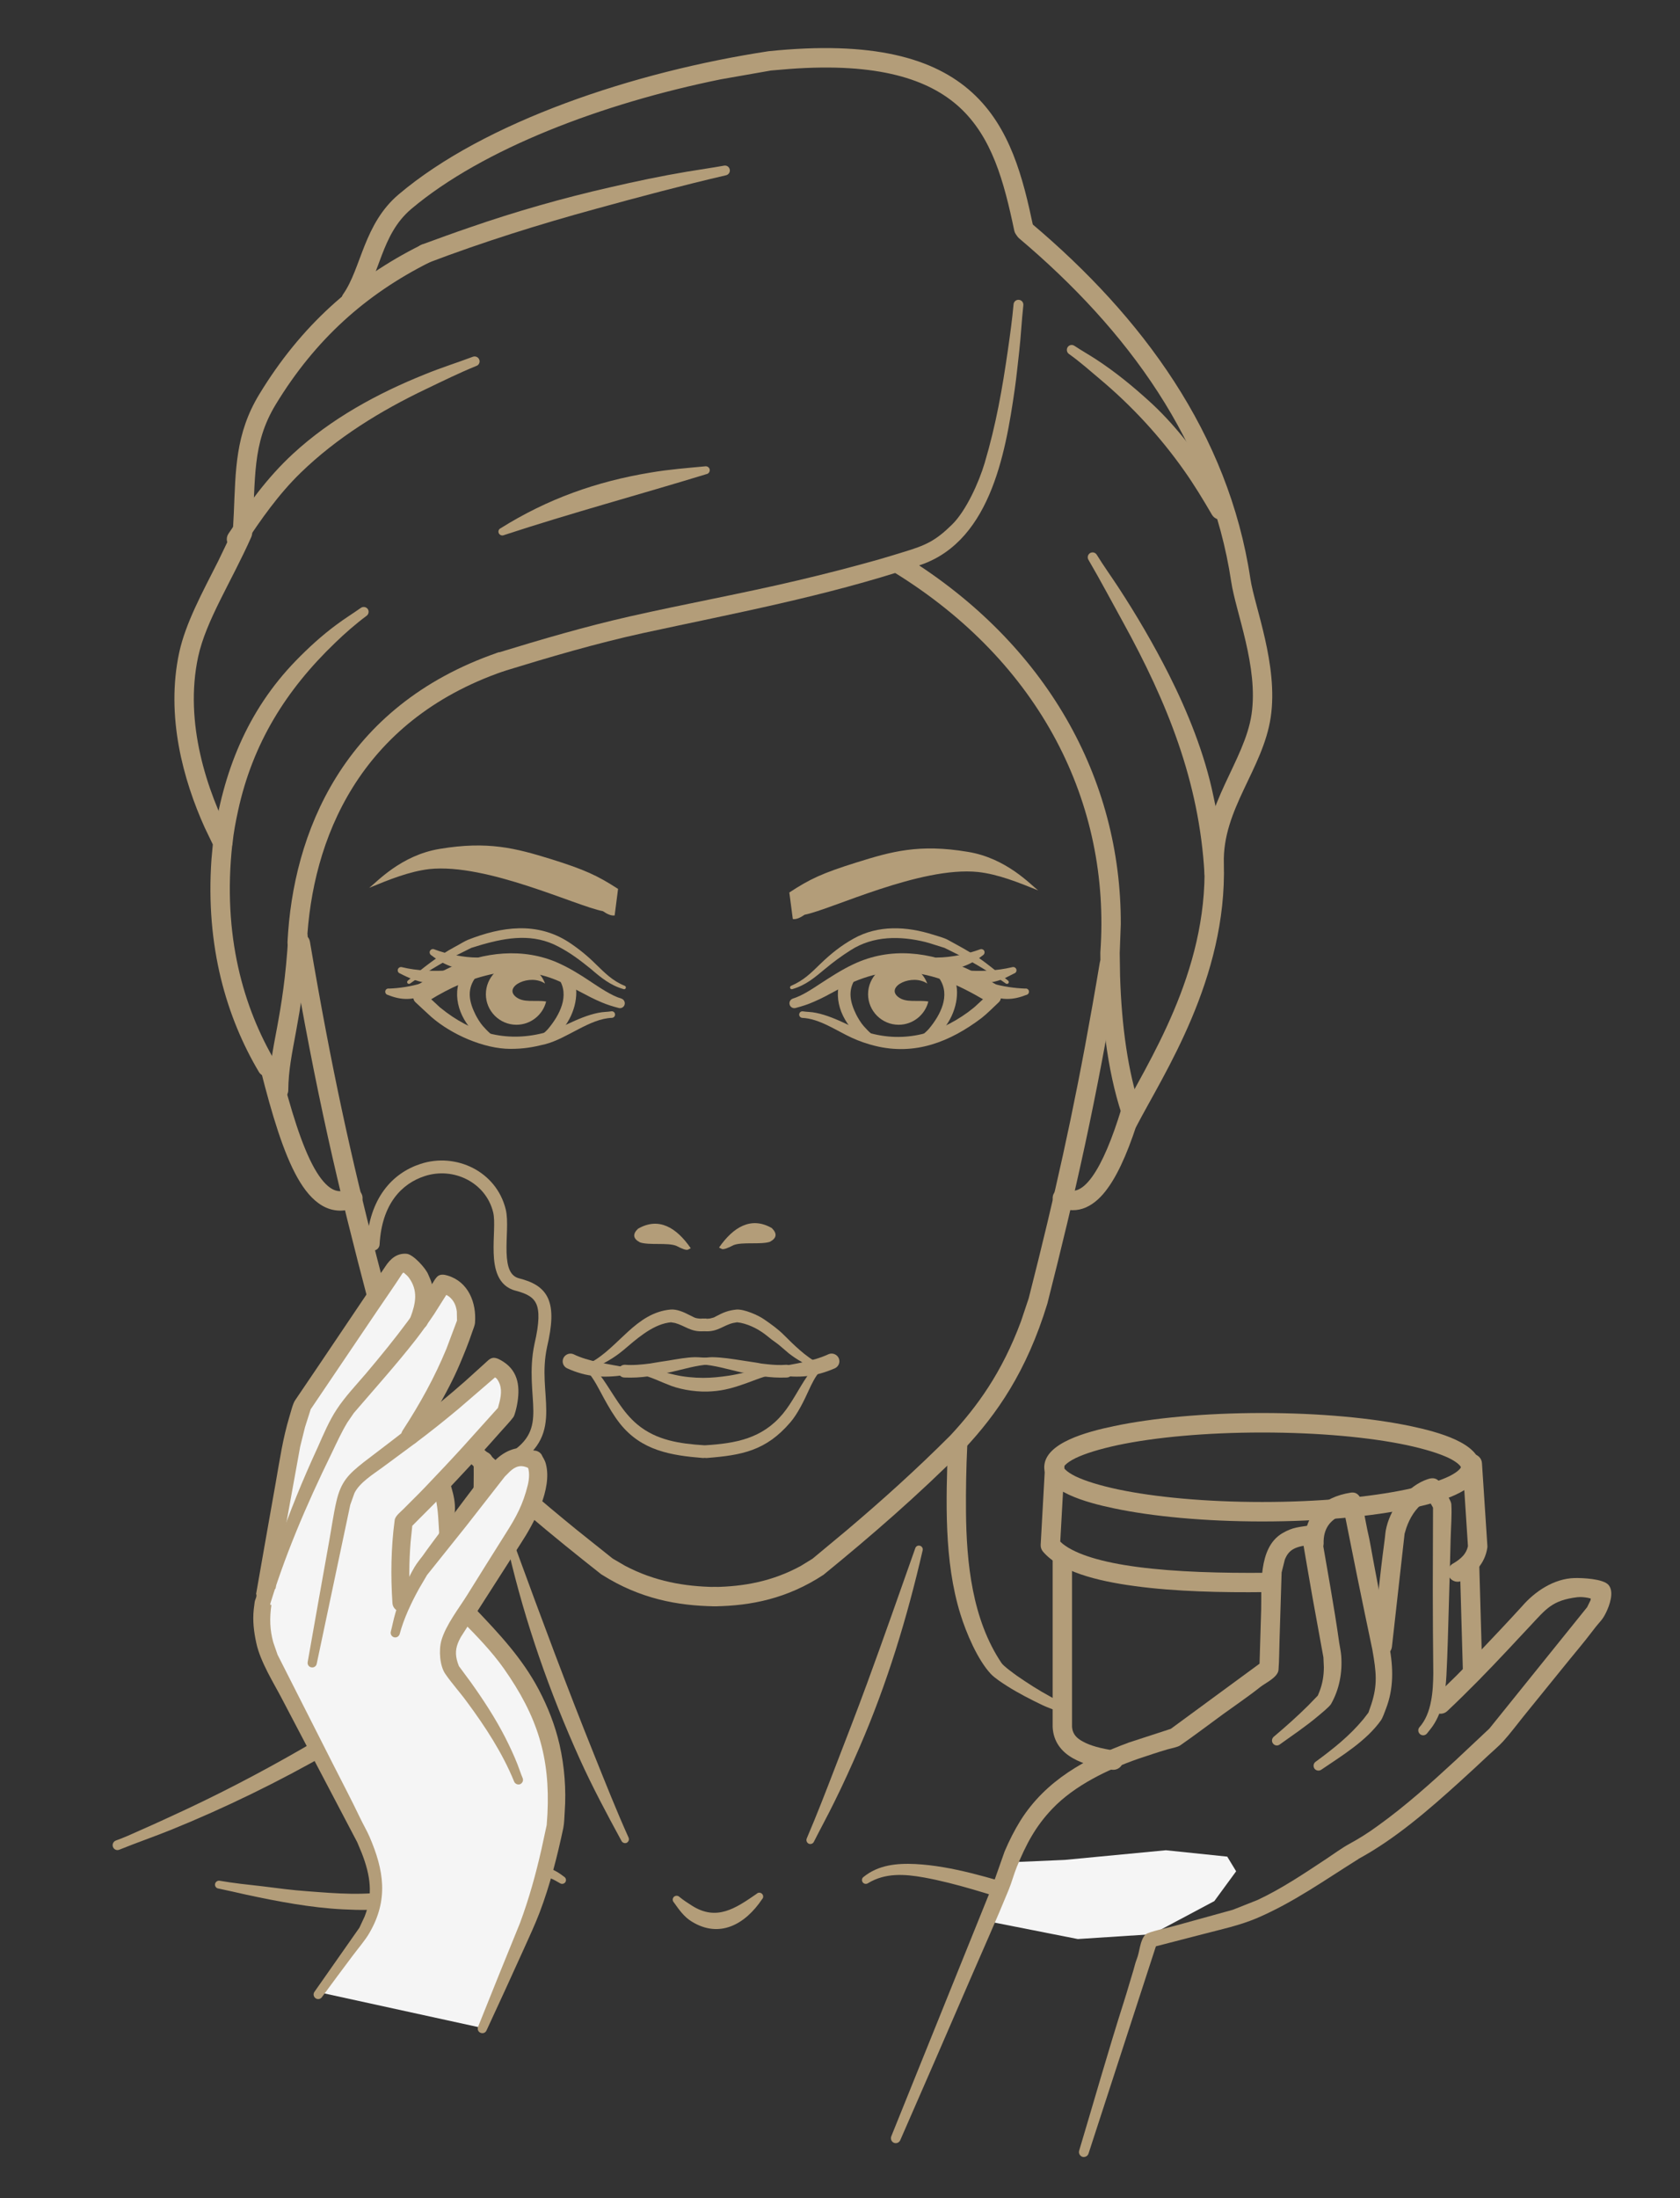 <svg width="104" height="136" viewBox="0 0 104 136" fill="none" xmlns="http://www.w3.org/2000/svg">
<rect x="0" y="0" width="104" height="136" fill="#333333" stroke="none"/>
<path fill-rule="evenodd" clip-rule="evenodd" d="M63.168 117.802C61.191 117.194 59.234 116.533 57.197 116.159C55.998 115.946 54.81 115.861 53.738 116.511C53.632 116.586 53.482 116.565 53.405 116.458C53.328 116.352 53.35 116.202 53.456 116.128C54.373 115.381 55.518 115.274 56.661 115.328C58.948 115.445 61.3 116.202 63.457 116.831C64.981 117.301 66.833 117.194 68.392 117.098C69.677 117.023 70.963 116.853 72.241 116.693C73.083 116.597 73.971 116.511 74.803 116.362C74.934 116.341 75.061 116.437 75.084 116.565C75.106 116.693 75.018 116.821 74.886 116.842C74.093 117.002 73.3 117.194 72.506 117.365C70.655 117.738 68.782 118.058 66.892 118.143C65.621 118.207 64.392 118.165 63.168 117.802V117.802Z" fill="#B39D79"/>
<path fill-rule="evenodd" clip-rule="evenodd" d="M21.235 118.132C19.261 118.036 17.18 117.641 15.248 117.225C14.67 117.097 14.089 116.959 13.509 116.841C13.378 116.82 13.29 116.692 13.312 116.564C13.335 116.436 13.461 116.34 13.593 116.361C14.448 116.511 15.362 116.607 16.227 116.703C17.157 116.82 18.1 116.948 19.035 117.012C20.844 117.151 22.584 117.3 24.377 116.97C24.96 116.863 25.536 116.639 26.125 116.479C26.737 116.298 27.35 116.127 27.969 115.977C29.665 115.561 32.356 114.943 34.043 115.604C34.41 115.743 34.628 115.892 34.939 116.127C35.044 116.202 35.069 116.351 34.992 116.458C34.915 116.564 34.765 116.585 34.659 116.511C34.45 116.393 34.317 116.308 34.087 116.212C33.188 115.85 31.838 116.042 30.912 116.212C29.529 116.468 28.138 116.905 26.793 117.311C26.001 117.556 25.235 117.834 24.424 117.994C23.399 118.207 22.271 118.185 21.235 118.132V118.132Z" fill="#B39D79"/>
<path fill-rule="evenodd" clip-rule="evenodd" d="M65.517 105.899C65.201 105.76 64.869 105.654 64.551 105.505C63.793 105.142 63.042 104.758 62.335 104.31C62.021 104.107 61.586 103.83 61.333 103.563C60.51 102.678 59.812 101.024 59.455 99.872C58.43 96.576 58.563 92.843 58.681 89.419C58.693 89.088 58.972 88.832 59.301 88.843C59.631 88.854 59.89 89.131 59.878 89.462C59.812 90.806 59.789 92.161 59.799 93.505C59.825 96.683 60.181 100.193 62.005 102.902L61.984 102.87C62.097 103.072 62.765 103.542 62.967 103.691C63.632 104.15 64.313 104.587 65.023 104.971C65.247 105.099 65.513 105.248 65.751 105.334C65.905 105.398 65.978 105.579 65.913 105.739C65.85 105.888 65.67 105.963 65.517 105.899V105.899Z" fill="#B39D79"/>
<path fill-rule="evenodd" clip-rule="evenodd" d="M6.993 114.271C6.933 114.111 7.011 113.94 7.167 113.876C7.675 113.695 8.191 113.461 8.688 113.237C9.664 112.81 10.624 112.362 11.589 111.914C14.357 110.613 17.113 109.14 19.745 107.583C21.07 106.794 22.452 105.941 23.679 105.013C24.102 104.693 24.552 104.351 24.98 103.978L26.13 102.805L27.066 101.364C29.043 97.94 29.377 94.559 29.32 90.41C29.317 90.079 29.581 89.802 29.911 89.802C30.241 89.791 30.514 90.058 30.517 90.389C30.518 92.778 30.475 94.858 29.968 97.215C29.795 98.015 29.526 98.73 29.269 99.498C29.072 100.084 28.718 100.821 28.412 101.375C27.955 102.186 27.431 103.125 26.802 103.818C25.944 104.767 24.913 105.514 23.876 106.261C22.78 107.039 21.58 107.754 20.413 108.426C17.285 110.218 13.925 111.861 10.579 113.215C9.52 113.642 8.438 114.015 7.384 114.442C7.229 114.506 7.053 114.431 6.993 114.271V114.271Z" fill="#B39D79"/>
<path fill-rule="evenodd" clip-rule="evenodd" d="M44.678 77.271L44.512 77.186C45.394 75.917 46.495 75.245 47.779 75.981C48.123 76.322 48.086 76.61 47.651 76.834C47.082 77.015 45.944 76.824 45.408 77.037C45.062 77.218 44.79 77.325 44.678 77.271V77.271Z" fill="#B39D79"/>
<path fill-rule="evenodd" clip-rule="evenodd" d="M42.594 77.314L42.761 77.229C41.879 75.949 40.778 75.277 39.493 76.024C39.149 76.354 39.186 76.642 39.621 76.867C40.19 77.058 41.328 76.866 41.865 77.079C42.21 77.261 42.482 77.368 42.594 77.314V77.314Z" fill="#B39D79"/>
<path fill-rule="evenodd" clip-rule="evenodd" d="M62.472 115.222L61.422 118.923L66.722 119.969L71.323 119.67L75.172 117.622L76.523 115.777L75.972 114.87L72.173 114.475L65.922 115.072L62.472 115.222Z" fill="#F5F5F5"/>
<path fill-rule="evenodd" clip-rule="evenodd" d="M55.338 132.575C55.184 132.511 55.112 132.33 55.176 132.17L61.498 116.511L62.191 114.548C62.475 113.876 62.802 113.236 63.165 112.649C64.737 110.143 67.226 108.788 69.89 107.807L72.477 106.964L77.972 102.932L78.072 99.604C78.114 98.228 77.852 95.775 79.372 94.868C80.04 94.473 80.43 94.484 81.154 94.367C81.484 94.346 81.77 94.601 81.791 94.932C81.812 95.263 81.563 95.54 81.233 95.572C80.206 95.658 79.782 95.86 79.535 96.5L79.338 97.289L79.21 101.449C79.188 102.068 79.193 102.697 79.146 103.316C79.11 103.775 78.318 104.137 78.037 104.361C77.299 104.948 76.477 105.503 75.712 106.058C74.833 106.698 73.953 107.37 73.059 107.988C72.905 108.095 72.464 108.18 72.271 108.234C71.66 108.415 71.055 108.617 70.453 108.82C68.589 109.471 66.519 110.463 65.139 111.913C64.092 113.012 63.522 114.111 62.949 115.497C62.762 115.956 62.636 116.447 62.453 116.895C61.709 118.719 60.895 120.532 60.114 122.335C58.663 125.695 57.2 129.055 55.734 132.404C55.67 132.564 55.491 132.639 55.338 132.575V132.575Z" fill="#B39D79"/>
<path fill-rule="evenodd" clip-rule="evenodd" d="M78.805 107.871C78.703 107.743 78.728 107.551 78.86 107.445C79.594 106.826 80.302 106.197 80.979 105.525L81.579 104.906L81.684 104.65C81.874 104.159 81.951 103.669 81.953 103.146L81.925 102.538L81.249 98.826C81.028 97.578 80.814 96.319 80.601 95.071C80.546 94.74 80.765 94.431 81.09 94.378C81.416 94.325 81.726 94.549 81.78 94.869C82.163 97.119 82.587 99.38 82.903 101.631C82.921 101.759 83.009 102.186 83.028 102.442C83.106 103.477 82.913 104.522 82.397 105.428C82.298 105.599 81.768 106.026 81.592 106.175C80.834 106.815 80.032 107.349 79.231 107.925C79.099 108.032 78.908 108.01 78.805 107.871V107.871Z" fill="#B39D79"/>
<path fill-rule="evenodd" clip-rule="evenodd" d="M81.373 109.427C81.276 109.288 81.308 109.096 81.444 109C82.547 108.19 83.542 107.401 84.399 106.366L84.712 105.96L84.891 105.448C85.282 104.232 85.206 103.486 84.954 102.057C84.637 100.553 84.327 99.059 84.022 97.566L83.243 93.683L83.027 93.758C82.343 94.046 81.91 94.579 81.939 95.507C81.936 95.838 81.664 96.094 81.334 96.094C81.005 96.094 80.739 95.817 80.742 95.486C80.781 93.662 81.861 92.627 83.62 92.35C84.375 92.243 84.361 93.331 84.465 93.736L84.64 94.633C84.815 95.358 84.933 96.147 85.076 96.883C85.396 98.537 85.701 100.201 86.007 101.854C86.254 103.177 86.289 104.467 85.787 105.747C85.719 105.929 85.594 106.28 85.492 106.43C84.587 107.71 83.066 108.627 81.796 109.491C81.659 109.587 81.47 109.555 81.373 109.427V109.427Z" fill="#B39D79"/>
<path fill-rule="evenodd" clip-rule="evenodd" d="M87.91 107.295C87.781 107.188 87.761 106.996 87.867 106.868C88.636 106.015 88.718 104.607 88.728 103.53C88.709 101.802 88.699 100.063 88.697 98.325L88.711 93.279L88.424 92.767L88.137 92.959C87.622 93.343 87.274 93.908 87.057 94.538L86.951 94.89L86.167 101.887C86.13 102.218 85.833 102.453 85.504 102.421C85.176 102.378 84.94 102.079 84.976 101.759C85.214 99.647 85.414 97.514 85.698 95.413C85.773 94.869 85.743 94.837 85.835 94.463C86.142 93.215 87.154 91.914 88.407 91.508C89.093 91.284 89.227 91.882 89.505 92.362C89.584 92.49 89.831 92.885 89.843 93.055C89.888 93.717 89.816 94.538 89.801 95.221C89.77 96.607 89.728 97.994 89.688 99.38C89.647 100.799 89.614 102.239 89.541 103.647C89.485 104.724 89.318 105.876 88.698 106.783C88.582 106.954 88.458 107.092 88.336 107.252C88.231 107.38 88.039 107.402 87.91 107.295V107.295Z" fill="#B39D79"/>
<path fill-rule="evenodd" clip-rule="evenodd" d="M66.806 133.058C67.725 129.997 68.602 126.893 69.572 123.853C69.78 123.202 69.969 122.53 70.169 121.879C70.235 121.655 70.282 121.432 70.368 121.218C70.565 120.738 70.556 120.034 70.922 119.682C71.088 119.522 72.363 119.256 72.659 119.17L76.322 118.157L77.856 117.549C79.356 116.845 80.73 115.917 82.12 114.999C82.567 114.701 83.064 114.338 83.529 114.082C84.14 113.752 84.728 113.378 85.296 112.962C87.007 111.735 88.561 110.338 90.109 108.909L92.2 106.946L98.251 99.437L98.46 99.01L98.478 98.904L98.316 98.861C98.088 98.818 97.858 98.797 97.652 98.818C96.075 99.01 95.714 99.543 94.693 100.631C94.227 101.122 93.77 101.623 93.305 102.114C92.095 103.405 90.879 104.653 89.588 105.869C89.347 106.093 88.966 106.082 88.741 105.837C88.516 105.592 88.53 105.218 88.771 104.994C89.732 104.13 90.657 103.181 91.543 102.242C92.445 101.293 93.354 100.333 94.22 99.383C95.02 98.455 96.204 97.666 97.471 97.634C97.968 97.623 99.244 97.677 99.576 98.061C99.945 98.488 99.634 99.341 99.418 99.778C99.163 100.29 99.087 100.248 98.604 100.888C98.025 101.656 97.37 102.413 96.763 103.17C95.945 104.173 95.125 105.186 94.307 106.199C93.901 106.701 93.483 107.266 93.055 107.735C92.797 108.023 92.411 108.343 92.127 108.61C91.547 109.154 90.962 109.698 90.372 110.231C88.439 111.981 86.378 113.773 84.077 115.021L84.107 115.01C82 116.322 80.076 117.709 77.773 118.69C76.698 119.138 75.626 119.362 74.487 119.661L71.556 120.418L67.385 133.24C67.336 133.4 67.164 133.485 67.005 133.442C66.846 133.389 66.757 133.218 66.806 133.058V133.058Z" fill="#B39D79"/>
<path fill-rule="evenodd" clip-rule="evenodd" d="M70.247 98.131C67.838 97.811 65.604 97.214 64.565 95.998C64.466 95.88 64.414 95.731 64.423 95.571L64.694 90.696C64.712 90.365 64.996 90.11 65.326 90.131C65.657 90.142 65.91 90.43 65.892 90.76L65.635 95.379L65.787 95.517C66.621 96.179 68.228 96.659 70.406 96.947C72.806 97.267 75.663 97.331 78.315 97.31C78.647 97.299 78.918 97.565 78.921 97.896C78.924 98.237 78.657 98.504 78.327 98.504C75.659 98.536 72.733 98.472 70.247 98.131V98.131Z" fill="#B39D79"/>
<path fill-rule="evenodd" clip-rule="evenodd" d="M68.96 93.322C67.178 92.949 64.739 92.266 64.647 90.858L64.644 90.773L64.647 90.698C64.74 89.279 67.217 88.597 68.96 88.234C71.341 87.733 74.584 87.423 78.142 87.423C81.699 87.423 84.942 87.733 87.323 88.234C89.105 88.608 91.544 89.29 91.636 90.698L91.638 90.773L91.636 90.858C91.543 92.277 89.066 92.96 87.323 93.322C84.942 93.824 81.699 94.133 78.142 94.133C74.584 94.133 71.341 93.824 68.96 93.322ZM87.075 92.149C88.219 91.904 89.112 91.626 89.709 91.338C90.009 91.189 90.207 91.05 90.324 90.933C90.412 90.847 90.433 90.794 90.438 90.773C90.433 90.762 90.412 90.709 90.324 90.623C90.207 90.506 90.009 90.368 89.709 90.218C89.112 89.93 88.219 89.653 87.075 89.407C84.797 88.927 81.641 88.629 78.142 88.629C74.642 88.629 71.486 88.927 69.208 89.407C68.064 89.653 67.171 89.93 66.574 90.218C66.274 90.368 66.076 90.506 65.959 90.623C65.87 90.709 65.85 90.762 65.844 90.783C65.85 90.794 65.87 90.847 65.959 90.933C66.076 91.05 66.274 91.189 66.574 91.338C67.171 91.626 68.064 91.904 69.208 92.149C71.486 92.629 74.642 92.928 78.142 92.928C81.641 92.928 84.797 92.629 87.075 92.149Z" fill="#B39D79"/>
<path fill-rule="evenodd" clip-rule="evenodd" d="M89.713 97.568C89.547 97.28 89.647 96.907 89.934 96.747C90.215 96.587 90.434 96.416 90.591 96.235C90.722 96.075 90.817 95.904 90.866 95.69L90.872 95.648L90.543 90.602C90.521 90.272 90.772 89.984 91.103 89.962C91.433 89.941 91.719 90.197 91.74 90.517L92.076 95.648C92.078 95.69 92.077 95.733 92.069 95.776C91.993 96.266 91.789 96.672 91.504 97.013C91.225 97.333 90.88 97.578 90.532 97.781C90.245 97.952 89.877 97.845 89.713 97.568V97.568Z" fill="#B39D79"/>
<path fill-rule="evenodd" clip-rule="evenodd" d="M68.837 109.495C67.948 109.367 67.082 109.164 66.415 108.78C65.718 108.386 65.208 107.767 65.164 106.849V96.407C65.164 96.076 65.433 95.799 65.765 95.799C66.095 95.799 66.364 96.076 66.364 96.407V106.828L66.378 106.956C66.434 107.287 66.634 107.532 67.008 107.735C67.471 108.002 68.151 108.183 69.013 108.311C69.34 108.354 69.566 108.663 69.518 108.994C69.47 109.314 69.164 109.537 68.837 109.495Z" fill="#B39D79"/>
<path fill-rule="evenodd" clip-rule="evenodd" d="M90.562 103.475L90.371 96.777C90.362 96.446 90.623 96.169 90.954 96.158C91.285 96.147 91.562 96.414 91.571 96.745L91.762 103.443C91.772 103.774 91.51 104.052 91.18 104.062C90.848 104.073 90.572 103.806 90.562 103.475Z" fill="#B39D79"/>
<path fill-rule="evenodd" clip-rule="evenodd" d="M48.863 55.219L49.079 56.862C49.294 56.894 49.545 56.777 49.808 56.595C51.453 56.275 56.97 53.587 60.541 53.95C61.79 54.089 63.031 54.59 64.271 55.091C63.812 54.75 62.306 53.086 59.9 52.702C56.903 52.201 55.192 52.68 53.013 53.363C50.902 54.024 50.13 54.387 48.863 55.219V55.219Z" fill="#B39D79"/>
<path fill-rule="evenodd" clip-rule="evenodd" d="M38.261 54.997L38.05 56.639C37.835 56.671 37.584 56.554 37.32 56.373C35.674 56.063 30.148 53.397 26.578 53.77C25.329 53.919 24.09 54.42 22.852 54.932C23.31 54.591 24.809 52.917 27.214 52.522C30.209 52.021 31.921 52.479 34.104 53.151C36.218 53.813 36.989 54.175 38.261 54.997V54.997Z" fill="#B39D79"/>
<path fill-rule="evenodd" clip-rule="evenodd" d="M43.652 98.796C43.648 98.465 43.913 98.188 44.244 98.188C46.038 98.156 47.805 97.847 49.567 96.887L50.298 96.439L52.416 94.678C54.56 92.865 56.699 90.945 58.831 88.812C60.479 87.041 62.02 84.94 63.204 81.751L63.683 80.321L64.309 77.825C65.731 72.065 66.848 66.924 68.079 59.575C68.133 59.244 68.443 59.02 68.769 59.084C69.096 59.137 69.316 59.446 69.262 59.766C67.85 68.214 66.585 73.761 64.837 80.652C63.545 84.886 61.695 87.5 59.694 89.644C56.798 92.545 53.909 95.041 51.033 97.388L50.983 97.43C48.729 98.913 46.476 99.35 44.26 99.382C43.93 99.393 43.657 99.127 43.652 98.796V98.796Z" fill="#B39D79"/>
<path fill-rule="evenodd" clip-rule="evenodd" d="M69.426 68.896C68.548 66.208 68.124 62.87 68.116 58.955L68.117 58.913C68.777 49.686 64.394 40.992 55.374 35.425C55.093 35.254 55.005 34.88 55.179 34.603C55.353 34.326 55.723 34.23 56.005 34.411C64.792 39.83 69.412 48.171 69.382 57.184L69.316 58.966L69.337 60.363C69.434 63.584 69.844 66.305 70.566 68.534C70.668 68.843 70.496 69.185 70.181 69.281C69.866 69.388 69.528 69.216 69.426 68.896V68.896Z" fill="#B39D79"/>
<path fill-rule="evenodd" clip-rule="evenodd" d="M30.426 41.133C30.327 40.824 30.502 40.482 30.817 40.386C33.532 39.554 36.222 38.765 38.996 38.136C42.437 37.357 45.919 36.728 49.35 35.917C51.034 35.522 52.691 35.096 54.357 34.627C54.879 34.477 55.399 34.317 55.919 34.157C57.301 33.741 57.901 33.474 58.942 32.45C59.82 31.586 60.607 29.816 60.953 28.653C61.657 26.285 62.051 24.045 62.401 21.602C62.532 20.685 62.664 19.736 62.746 18.819C62.761 18.659 62.91 18.531 63.077 18.552C63.243 18.563 63.365 18.712 63.35 18.883C63.244 19.843 63.2 20.813 63.091 21.773C63.003 22.531 62.929 23.298 62.821 24.056C62.235 28.141 61.254 33.794 56.593 35.074C51.087 36.898 45.458 37.944 39.8 39.171C36.882 39.811 34.029 40.653 31.177 41.528C30.863 41.624 30.525 41.453 30.426 41.133V41.133Z" fill="#B39D79"/>
<path fill-rule="evenodd" clip-rule="evenodd" d="M17.798 58.303C18.125 51.583 21.213 43.69 30.798 40.383C31.112 40.276 31.453 40.447 31.561 40.756C31.668 41.076 31.502 41.418 31.189 41.525C22.215 44.618 19.308 51.957 18.995 58.367C18.979 58.698 18.698 58.954 18.367 58.932C18.037 58.911 17.782 58.634 17.798 58.303V58.303Z" fill="#B39D79"/>
<path fill-rule="evenodd" clip-rule="evenodd" d="M69.544 69.932C69.251 69.783 69.136 69.42 69.288 69.132C71.046 65.74 74.753 60.204 74.562 53.452C74.458 49.772 77.045 47.106 77.477 44.194C77.911 41.271 76.501 37.879 76.218 35.991C74.925 27.383 69.796 20.407 63.084 14.743C62.832 14.529 62.798 14.156 63.012 13.9C63.225 13.655 63.604 13.612 63.858 13.825C70.701 19.596 76.053 26.817 77.405 35.809C77.662 37.527 79.142 41.154 78.664 44.375C78.186 47.586 75.667 50.06 75.762 53.42C75.963 60.567 72.028 66.455 70.354 69.676C70.201 69.975 69.838 70.092 69.544 69.932V69.932Z" fill="#B39D79"/>
<path fill-rule="evenodd" clip-rule="evenodd" d="M25.753 15.902C25.637 15.593 25.795 15.252 26.105 15.134C27.101 14.771 28.086 14.409 29.089 14.068C31.921 13.086 34.878 12.243 37.798 11.582C39.367 11.219 40.939 10.889 42.525 10.622C43.289 10.494 44.057 10.387 44.821 10.249C44.986 10.217 45.145 10.323 45.176 10.494C45.207 10.654 45.101 10.814 44.936 10.846C42.232 11.475 39.545 12.19 36.869 12.926C33.394 13.876 29.889 14.974 26.523 16.254C26.213 16.372 25.868 16.212 25.753 15.902V15.902Z" fill="#B39D79"/>
<path fill-rule="evenodd" clip-rule="evenodd" d="M16.023 66.316C14.044 62.977 12.71 58.604 13.091 53.164L13.175 52.247L12.672 51.202C11.337 48.247 10.254 44.3 11.091 40.385C11.485 38.561 12.512 36.684 13.505 34.721L14.417 32.823L14.474 31.756C14.591 29.079 14.561 26.85 16.05 24.396C18.622 20.162 21.935 17.218 26.044 15.17C26.34 15.02 26.701 15.138 26.85 15.436C26.997 15.724 26.878 16.087 26.581 16.236C22.667 18.199 19.527 20.983 17.075 25.015C15.572 27.49 15.843 29.57 15.609 33.015C15.604 33.079 15.587 33.143 15.559 33.218C14.338 35.97 12.745 38.402 12.265 40.642C11.394 44.706 12.804 48.919 14.321 51.852C14.375 51.959 14.398 52.076 14.385 52.194C13.757 57.879 15.073 62.359 17.055 65.708C17.224 65.986 17.129 66.359 16.845 66.53C16.56 66.69 16.192 66.604 16.023 66.316V66.316Z" fill="#B39D79"/>
<path fill-rule="evenodd" clip-rule="evenodd" d="M21.392 19.03C21.121 18.838 21.055 18.465 21.245 18.198C22.374 16.588 22.511 13.857 24.686 12.022C29.992 7.532 39.233 4.439 47.577 3.169C54 2.508 57.824 3.574 60.194 5.74C62.542 7.884 63.327 10.998 63.964 14.027C64.032 14.348 63.824 14.667 63.5 14.742C63.176 14.806 62.858 14.593 62.789 14.273C62.146 11.211 61.411 8.481 59.385 6.625C57.507 4.918 54.398 3.852 48.846 4.268L47.725 4.363L44.62 4.908C37.318 6.39 29.887 9.196 25.459 12.929C23.558 14.54 23.572 16.961 22.227 18.881C22.038 19.159 21.663 19.222 21.392 19.03V19.03Z" fill="#B39D79"/>
<path fill-rule="evenodd" clip-rule="evenodd" d="M65.517 74.676C65.215 74.537 65.081 74.175 65.218 73.876C65.354 73.578 65.709 73.439 66.011 73.578C66.296 73.706 66.527 73.695 66.751 73.599C67.002 73.492 67.292 73.247 67.608 72.809C68.244 71.924 68.847 70.474 69.425 68.585C69.522 68.276 69.859 68.095 70.175 68.191C70.492 68.287 70.669 68.628 70.572 68.938C69.989 70.836 69.339 72.458 68.581 73.503C68.201 74.037 67.758 74.463 67.234 74.698C66.684 74.943 66.097 74.932 65.517 74.676Z" fill="#B39D79"/>
<path fill-rule="evenodd" clip-rule="evenodd" d="M37.265 97.43L37.215 97.399C34.217 95.041 31.209 92.556 28.194 89.654C26.112 87.51 24.184 84.897 22.828 80.641C20.923 73.409 19.563 67.66 18.001 58.454C17.945 58.134 18.165 57.825 18.491 57.761C18.818 57.708 19.128 57.932 19.184 58.252C20.545 66.273 21.75 71.649 23.3 77.687L23.979 80.3C25.26 84.321 27.077 86.785 29.04 88.812C31.26 90.934 33.489 92.855 35.721 94.668L37.927 96.428L38.694 96.876C40.537 97.846 42.384 98.156 44.26 98.188C44.592 98.188 44.856 98.465 44.852 98.796C44.847 99.127 44.575 99.393 44.244 99.382C41.944 99.35 39.606 98.913 37.265 97.43V97.43Z" fill="#B39D79"/>
<path fill-rule="evenodd" clip-rule="evenodd" d="M19.965 74.604C19.345 74.252 18.842 73.623 18.414 72.865C17.554 71.34 16.838 68.982 16.128 66.166C16.047 65.846 16.242 65.516 16.563 65.441C16.884 65.356 17.21 65.548 17.291 65.868C18.006 68.705 18.689 70.902 19.459 72.278C19.845 72.961 20.214 73.367 20.554 73.559C20.857 73.729 21.183 73.761 21.607 73.57C21.911 73.442 22.265 73.58 22.396 73.889C22.529 74.188 22.389 74.54 22.086 74.678C21.344 74.998 20.62 74.977 19.965 74.604V74.604Z" fill="#B39D79"/>
<path fill-rule="evenodd" clip-rule="evenodd" d="M31.384 90.484C31.268 90.293 31.327 90.047 31.515 89.93C32.797 89.14 33.019 88.319 33.016 87.284C33.013 86.239 32.737 84.789 33.088 83.146C33.398 81.823 33.388 81.098 33.199 80.671C33.029 80.287 32.673 80.052 31.939 79.861C30.789 79.573 30.59 78.442 30.56 77.525C30.528 76.533 30.666 75.572 30.529 75.007C30.074 73.151 28.068 72.181 26.286 72.767C24.88 73.226 23.633 74.474 23.499 77.002C23.487 77.215 23.298 77.386 23.077 77.375C22.858 77.364 22.688 77.172 22.7 76.959C22.851 74.132 24.292 72.575 26.037 72.01C28.21 71.295 30.727 72.458 31.307 74.826C31.478 75.53 31.329 76.575 31.359 77.492C31.39 78.431 31.596 78.954 32.137 79.092C32.933 79.295 33.608 79.615 33.931 80.34C34.236 81.034 34.179 81.994 33.868 83.327C33.541 84.853 33.813 86.037 33.816 87.284C33.819 88.532 33.502 89.653 31.934 90.613C31.745 90.73 31.499 90.666 31.384 90.484V90.484Z" fill="#B39D79"/>
<path fill-rule="evenodd" clip-rule="evenodd" d="M19.714 123.254L30.064 125.516L33.285 117.494C35.656 111.414 34.622 105.473 28.975 99.756L32.448 94.038C33.246 92.716 33.675 91.436 32.892 90.305C31.868 89.751 31.037 90.422 30.288 91.606L27.682 94.998C27.682 94.049 27.624 93.046 27.34 91.809L30.94 87.862C31.722 86.796 31.974 85.707 30.529 84.545C29.029 86.038 27.443 87.361 25.763 88.481C26.846 86.636 27.908 84.663 28.838 81.815C28.908 80.663 28.538 79.852 27.614 79.51L26.279 81.185C26.492 79.724 26.105 78.625 24.874 78.07L18.876 86.529L18.464 87.393L16.648 97.91C16.076 100.076 16.283 102.028 17.334 103.734L22.748 114.262C23.73 117.196 23.06 118.817 22.132 120.225L19.714 123.254Z" fill="#F5F5F5"/>
<path fill-rule="evenodd" clip-rule="evenodd" d="M31.828 110.229C31.113 108.469 30.032 106.816 28.909 105.301C28.482 104.714 27.977 104.16 27.571 103.573C27.22 103.072 27.154 102.09 27.325 101.493C27.605 100.522 28.43 99.477 28.92 98.687C29.714 97.418 30.499 96.149 31.304 94.88C31.959 93.856 32.379 93.077 32.672 91.882C32.759 91.53 32.826 90.943 32.592 90.623C32.417 90.367 32.482 90.015 32.737 89.845C32.992 89.663 33.343 89.738 33.517 89.983C33.619 90.207 33.727 90.314 33.794 90.581C34.197 92.127 33.061 94.239 32.236 95.498L28.53 101.28L28.414 101.504C28.194 101.973 28.169 102.367 28.331 102.869L28.408 103.082L29.156 104.095C29.939 105.194 30.677 106.325 31.287 107.519C31.558 108.053 31.812 108.597 32.032 109.152C32.145 109.44 32.237 109.738 32.357 110.016C32.415 110.165 32.342 110.325 32.197 110.389C32.052 110.442 31.886 110.367 31.828 110.229V110.229Z" fill="#B39D79"/>
<path fill-rule="evenodd" clip-rule="evenodd" d="M29.746 125.768C29.602 125.715 29.536 125.544 29.597 125.395C30.452 123.262 31.326 121.085 32.192 118.973C32.757 117.448 33.162 115.976 33.513 114.44L33.843 112.915L33.889 112.232C34.064 108.723 33.277 106.195 31.181 103.219C30.454 102.195 29.52 101.224 28.631 100.328C28.413 100.115 28.415 99.752 28.636 99.539C28.857 99.325 29.213 99.325 29.43 99.539C30.923 101.107 32.318 102.59 33.343 104.52C33.917 105.608 34.366 106.75 34.639 107.944C34.942 109.267 35.057 110.728 34.959 112.083C34.937 112.382 34.934 112.787 34.874 113.085C34.502 114.845 34.044 116.648 33.403 118.333C33.109 119.101 32.771 119.816 32.432 120.573C31.674 122.259 30.894 123.944 30.12 125.619C30.059 125.768 29.89 125.832 29.746 125.768V125.768Z" fill="#B39D79"/>
<path fill-rule="evenodd" clip-rule="evenodd" d="M24.392 101.298C24.242 101.256 24.152 101.096 24.194 100.946C24.291 100.573 24.359 100.2 24.466 99.837C24.752 98.845 25.139 97.842 25.66 96.957C25.793 96.722 26.148 96.285 26.155 96.274C26.531 95.741 26.927 95.218 27.316 94.695C28.335 93.341 29.351 91.965 30.401 90.632C30.868 90.034 31.633 89.533 32.412 89.587C32.736 89.608 32.929 89.714 33.216 89.821C33.493 89.96 33.608 90.301 33.472 90.578C33.335 90.856 32.998 90.962 32.721 90.834C32.225 90.589 31.898 90.738 31.569 91.037L31.249 91.357L28.868 94.407L26.436 97.447L25.947 98.28C25.448 99.176 24.994 100.157 24.742 101.095C24.701 101.245 24.543 101.341 24.392 101.298V101.298Z" fill="#B39D79"/>
<path fill-rule="evenodd" clip-rule="evenodd" d="M19.048 102.827C19.488 100.342 19.923 97.867 20.372 95.382C20.519 94.571 20.641 93.686 20.826 92.886C21.107 91.67 21.572 91.211 22.517 90.465C24.65 88.843 26.772 87.233 28.786 85.462C29.192 85.099 29.586 84.737 29.989 84.374C30.139 84.246 30.312 84.032 30.526 84.011C30.744 83.99 30.988 84.14 31.169 84.257C32.12 84.876 32.199 85.878 32.01 86.902C31.979 87.073 31.872 87.553 31.778 87.681C31.562 87.969 31.26 88.278 31.017 88.555C30.597 89.025 30.175 89.505 29.749 89.974C29.277 90.497 28.804 91.008 28.322 91.52C27.848 92.022 27.378 92.534 26.893 93.025L25.522 94.401L25.418 95.414C25.321 96.651 25.304 97.91 25.414 99.115C25.435 99.425 25.202 99.691 24.893 99.713C24.585 99.734 24.315 99.5 24.294 99.19C24.182 97.484 24.204 95.755 24.433 94.049C24.469 93.782 24.811 93.537 24.986 93.355C25.444 92.886 25.915 92.438 26.368 91.958C27.141 91.147 27.908 90.337 28.666 89.505L30.826 87.105L30.928 86.72C31.046 86.23 31.087 85.729 30.744 85.291L30.647 85.217L28.393 87.158C27.527 87.883 26.644 88.587 25.732 89.27C25.048 89.782 24.358 90.283 23.669 90.795C23.132 91.19 22.247 91.734 21.939 92.385L21.684 93.099L19.607 102.934C19.577 103.094 19.427 103.19 19.273 103.158C19.12 103.137 19.018 102.987 19.048 102.827V102.827Z" fill="#B39D79"/>
<path fill-rule="evenodd" clip-rule="evenodd" d="M16.034 99.57C16.411 98.258 16.744 96.957 17.195 95.656C17.928 93.544 18.738 91.56 19.675 89.533C20.024 88.744 20.378 87.901 20.852 87.187C21.357 86.419 22.053 85.683 22.648 84.989C23.547 83.923 24.422 82.856 25.25 81.736C25.688 81.149 26.089 80.52 26.481 79.901C26.636 79.656 26.879 79.165 27.069 78.984C27.248 78.813 27.501 78.856 27.711 78.92C28.993 79.304 29.503 80.594 29.405 81.842C29.392 82.013 29.292 82.237 29.238 82.397C29.01 83.08 28.746 83.731 28.465 84.392C28.267 84.861 28.044 85.33 27.811 85.778C27.55 86.29 27.272 86.77 27 87.272C26.653 87.901 26.241 88.509 25.864 89.128C25.698 89.384 25.351 89.459 25.089 89.299C24.828 89.128 24.751 88.787 24.916 88.52C26.013 86.835 26.899 85.224 27.634 83.453L28.291 81.704L28.279 81.138C28.228 80.754 28.087 80.456 27.801 80.221L27.629 80.114L26.873 81.309C26.52 81.832 26.152 82.354 25.755 82.866C25.14 83.656 24.5 84.413 23.851 85.171L21.905 87.421L21.504 88.007C21.13 88.626 20.846 89.256 20.523 89.928C18.979 93.085 17.565 96.36 16.581 99.73C16.538 99.88 16.379 99.965 16.228 99.923C16.078 99.88 15.992 99.731 16.034 99.57V99.57Z" fill="#B39D79"/>
<path fill-rule="evenodd" clip-rule="evenodd" d="M19.531 123.628C19.404 123.532 19.375 123.361 19.467 123.233L22.25 119.265L22.573 118.572C23.104 117.217 22.929 116.033 22.402 114.668L22.117 113.985L18.599 107.287C18.209 106.551 17.819 105.804 17.429 105.057C16.956 104.151 16.116 102.817 15.869 101.665C15.717 100.972 15.632 100.289 15.708 99.575C15.724 99.425 15.745 99.265 15.766 99.116C15.79 98.945 15.932 98.764 15.855 98.615L16.027 97.633C16.17 96.822 16.314 96.001 16.458 95.18C16.659 94.038 16.863 92.886 17.066 91.745C17.324 90.294 17.501 89.025 17.919 87.639C17.997 87.383 18.127 86.839 18.269 86.636C20.141 83.884 22.037 81.046 23.868 78.337C24.168 77.879 24.579 77.527 25.16 77.57C25.571 77.591 26.366 78.476 26.514 78.86C26.574 79.009 26.64 79.137 26.693 79.297C26.99 80.193 26.74 81.036 26.467 81.889C26.363 82.177 26.041 82.326 25.749 82.23C25.458 82.124 25.307 81.804 25.411 81.505C25.736 80.631 25.895 79.852 25.313 79.052C25.241 78.956 25.153 78.871 25.06 78.796L24.982 78.732L24.95 78.753C24.907 78.785 24.874 78.838 24.808 78.945C24.358 79.638 23.867 80.332 23.401 81.025L19.234 87.191L18.881 88.3L18.582 89.505L17.518 95.372C17.369 96.193 17.22 97.004 17.071 97.825C17.041 97.985 17.145 98.337 16.981 98.316C16.645 98.263 16.667 99.575 16.805 99.265C16.677 100.14 16.708 100.854 16.917 101.612L17.183 102.38L20.59 109.1C21.156 110.22 21.756 111.351 22.294 112.481C22.456 112.823 22.725 113.292 22.872 113.633C23.771 115.713 24.058 117.537 22.877 119.575C22.597 120.065 22.152 120.567 21.813 121.025C21.183 121.868 20.55 122.71 19.927 123.564C19.836 123.692 19.658 123.724 19.531 123.628V123.628Z" fill="#B39D79"/>
<path fill-rule="evenodd" clip-rule="evenodd" d="M27.406 95.157C27.252 95.125 27.153 94.976 27.184 94.816C27.122 93.899 27.131 93.194 26.858 92.298C26.766 92.01 26.93 91.691 27.226 91.595C27.521 91.509 27.837 91.669 27.928 91.968C28.281 93.152 28.256 93.803 27.741 94.933C27.71 95.083 27.559 95.178 27.406 95.157V95.157Z" fill="#B39D79"/>
<path fill-rule="evenodd" clip-rule="evenodd" d="M36.451 84.595C36.402 84.489 36.44 84.371 36.538 84.318C38.29 83.39 39.354 81.214 41.514 81.022C41.889 80.99 42.313 81.171 42.68 81.363L42.983 81.513L43.073 81.545C43.21 81.577 43.382 81.598 43.496 81.576C43.714 81.576 43.896 81.747 43.901 81.96C43.905 82.184 43.733 82.366 43.516 82.366C42.754 82.409 42.406 82.025 41.789 81.854L41.534 81.811L41.368 81.833C40.32 82.003 39.343 82.899 38.595 83.529C37.983 84.041 37.426 84.329 36.72 84.681C36.622 84.723 36.5 84.691 36.451 84.595V84.595Z" fill="#B39D79"/>
<path fill-rule="evenodd" clip-rule="evenodd" d="M50.449 84.681C49.855 84.403 49.347 84.136 48.829 83.731C48.609 83.55 48.222 83.198 48.064 83.091C47.901 82.984 47.682 82.814 47.528 82.686C47.053 82.291 46.463 81.971 45.852 81.843L45.629 81.811L45.38 81.854C44.766 82.004 44.424 82.409 43.655 82.366C43.437 82.366 43.265 82.184 43.27 81.96C43.274 81.747 43.456 81.576 43.674 81.576C43.766 81.598 43.859 81.587 43.951 81.576L44.189 81.513L44.332 81.438C44.753 81.214 45.065 81.075 45.595 81.022C46.069 80.99 46.943 81.374 47.304 81.63C47.724 81.918 48.173 82.238 48.531 82.6C49.096 83.166 49.915 83.976 50.631 84.318C50.729 84.371 50.767 84.489 50.718 84.595C50.669 84.691 50.547 84.723 50.449 84.681V84.681Z" fill="#B39D79"/>
<path fill-rule="evenodd" clip-rule="evenodd" d="M38.659 85.228C38.441 85.228 38.269 85.046 38.273 84.833C38.278 84.609 38.46 84.438 38.678 84.438C39.195 84.481 39.716 84.427 40.229 84.363C40.624 84.289 41.022 84.236 41.42 84.172C41.936 84.086 42.5 83.98 43.021 83.969C43.339 83.969 43.616 84.011 43.924 84.011C44.033 84.022 44.122 84.108 44.121 84.214C44.12 84.332 44.029 84.417 43.919 84.417C43.101 84.47 42.35 84.705 41.555 84.886C40.522 85.11 39.716 85.27 38.659 85.228V85.228Z" fill="#B39D79"/>
<path fill-rule="evenodd" clip-rule="evenodd" d="M45.794 84.887C45.008 84.705 44.243 84.471 43.436 84.417C43.326 84.417 43.236 84.332 43.234 84.215C43.233 84.108 43.322 84.022 43.432 84.012C43.65 84.012 43.869 83.969 44.093 83.969C44.728 83.98 45.308 84.076 45.934 84.172C46.214 84.215 46.493 84.257 46.773 84.3C46.775 84.3 47.102 84.353 47.127 84.364L47.503 84.406C47.892 84.449 48.289 84.471 48.676 84.439C48.894 84.439 49.077 84.609 49.081 84.833C49.085 85.046 48.913 85.228 48.696 85.228C47.611 85.27 46.852 85.1 45.794 84.887V84.887Z" fill="#B39D79"/>
<path fill-rule="evenodd" clip-rule="evenodd" d="M35.117 84.662C34.876 84.556 34.766 84.278 34.873 84.033C34.98 83.798 35.264 83.681 35.505 83.787C36.415 84.236 37.672 84.395 38.669 84.588C38.802 84.598 38.907 84.705 38.904 84.844C38.901 84.972 38.788 85.078 38.654 85.078C37.359 85.26 36.321 85.207 35.117 84.662V84.662Z" fill="#B39D79"/>
<path fill-rule="evenodd" clip-rule="evenodd" d="M48.14 85.076C48.007 85.076 47.894 84.969 47.891 84.841C47.888 84.703 47.992 84.596 48.125 84.585C49.162 84.382 50.329 84.233 51.29 83.785C51.531 83.678 51.816 83.796 51.922 84.03C52.027 84.276 51.917 84.553 51.676 84.66C50.438 85.193 49.468 85.268 48.14 85.076Z" fill="#B39D79"/>
<path fill-rule="evenodd" clip-rule="evenodd" d="M41.538 85.74C40.859 85.484 40.311 85.185 39.592 85.025C39.505 85.025 39.438 84.951 39.441 84.865C39.445 84.78 39.518 84.705 39.605 84.716C40.425 84.695 40.984 84.876 41.768 85.058C42.312 85.186 42.968 85.249 43.525 85.249C44.058 85.249 44.567 85.196 45.133 85.111C45.78 85.015 46.396 84.823 47.06 84.737C47.383 84.695 47.637 84.737 47.95 84.727C48.038 84.727 48.114 84.801 48.116 84.887C48.118 84.972 48.048 85.047 47.961 85.047C47.374 85.1 46.717 85.399 46.171 85.591C45.446 85.847 44.854 86.028 44.08 86.082C43.269 86.145 42.299 86.017 41.538 85.74V85.74Z" fill="#B39D79"/>
<path fill-rule="evenodd" clip-rule="evenodd" d="M43.314 89.844C43.297 89.631 43.46 89.439 43.676 89.418C45.562 89.3 47.184 89.001 48.458 87.476C49.034 86.782 49.446 85.908 49.975 85.14C50.132 84.905 50.303 84.766 50.483 84.585C50.56 84.5 50.688 84.5 50.764 84.585C50.841 84.66 50.841 84.788 50.764 84.863C50.499 85.087 50.219 85.684 50.078 85.993C49.789 86.633 49.374 87.487 48.919 88.009C47.414 89.758 45.936 90.036 43.738 90.207C43.522 90.217 43.331 90.057 43.314 89.844V89.844Z" fill="#B39D79"/>
<path fill-rule="evenodd" clip-rule="evenodd" d="M38.384 88.084C37.989 87.583 37.702 87.082 37.394 86.527C37.053 85.908 36.8 85.343 36.329 84.809C36.253 84.734 36.255 84.607 36.334 84.532C36.413 84.457 36.541 84.457 36.617 84.532C36.87 84.799 37.098 85.001 37.314 85.311C37.999 86.292 38.535 87.369 39.461 88.137C40.644 89.119 42.091 89.322 43.575 89.418C43.791 89.439 43.954 89.631 43.937 89.844C43.92 90.057 43.729 90.217 43.513 90.207C41.518 90.046 39.713 89.748 38.384 88.084V88.084Z" fill="#B39D79"/>
<path fill-rule="evenodd" clip-rule="evenodd" d="M16.645 67.445C16.651 66.763 16.714 66.144 16.808 65.514C16.854 65.205 16.908 64.896 16.966 64.565C17.024 64.256 17.087 63.915 17.152 63.573C17.408 62.187 17.697 60.48 17.846 57.909C17.865 57.579 18.149 57.333 18.479 57.344C18.81 57.365 19.063 57.653 19.044 57.984C18.892 60.618 18.593 62.368 18.332 63.786C18.266 64.149 18.204 64.469 18.146 64.79C18.09 65.099 18.038 65.397 17.994 65.696C17.906 66.282 17.851 66.838 17.845 67.456C17.841 67.787 17.569 68.053 17.239 68.043C16.907 68.043 16.641 67.776 16.645 67.445V67.445Z" fill="#B39D79"/>
<path fill-rule="evenodd" clip-rule="evenodd" d="M48.886 62.167C48.834 62.007 48.922 61.836 49.081 61.783C49.66 61.602 50.231 61.218 50.737 60.887C51.428 60.439 52.077 60.013 52.82 59.661C55.143 58.562 57.539 58.892 59.82 59.916C60.445 60.204 60.985 60.535 61.581 60.866C61.865 61.026 61.958 61.399 61.789 61.676C61.621 61.964 61.253 62.06 60.969 61.89C59.324 60.93 57.909 60.279 56.044 60.13L55.679 60.119L55.342 60.13C54.557 60.194 53.985 60.311 53.16 60.621C52.203 60.973 51.327 61.581 50.39 61.975C50.007 62.146 49.668 62.252 49.269 62.359C49.11 62.413 48.937 62.327 48.886 62.167V62.167Z" fill="#B39D79"/>
<path fill-rule="evenodd" clip-rule="evenodd" d="M54.156 64.704C53.68 64.587 53.187 64.416 52.745 64.213C51.807 63.787 50.73 63.018 49.66 62.976C49.549 62.965 49.466 62.869 49.473 62.762C49.481 62.645 49.579 62.56 49.69 62.571C49.959 62.613 50.227 62.602 50.517 62.666C51.158 62.794 51.798 63.072 52.412 63.36L52.992 63.626L53.487 63.807C55.8 64.576 57.999 64.021 59.924 62.624L60.319 62.314L61.292 61.419C61.453 61.269 61.707 61.28 61.856 61.44C62.005 61.6 61.995 61.856 61.834 62.005C61.489 62.325 61.13 62.698 60.763 62.986C58.813 64.458 56.643 65.323 54.156 64.704V64.704Z" fill="#B39D79"/>
<path fill-rule="evenodd" clip-rule="evenodd" d="M55.631 59.616C56.442 59.616 57.136 60.127 57.403 60.853C56.472 60.224 54.819 61.024 55.579 61.664C56.064 62.069 56.768 61.856 57.469 61.962C57.267 62.784 56.52 63.402 55.631 63.402C54.586 63.402 53.738 62.549 53.738 61.514C53.738 60.469 54.586 59.616 55.631 59.616Z" fill="#B39D79"/>
<path fill-rule="evenodd" clip-rule="evenodd" d="M54.228 64.682C53.731 64.575 53.312 64.255 52.955 63.903C51.936 62.922 51.469 61.364 52.282 60.127C52.4 59.935 52.648 59.882 52.833 59.999C53.017 60.116 53.072 60.372 52.953 60.554C52.46 61.29 52.636 62.026 53.004 62.772C53.111 62.986 53.306 63.306 53.469 63.487C53.651 63.69 54.234 64.34 54.578 64.297C54.689 64.297 54.781 64.383 54.781 64.501C54.781 64.607 54.689 64.703 54.578 64.703C54.453 64.692 54.364 64.714 54.228 64.682V64.682Z" fill="#B39D79"/>
<path fill-rule="evenodd" clip-rule="evenodd" d="M56.336 64.501C56.336 64.383 56.428 64.297 56.539 64.297C56.804 64.34 57.356 63.828 57.501 63.658C58.216 62.804 58.855 61.588 58.161 60.554C58.045 60.362 58.101 60.116 58.287 59.999C58.472 59.882 58.721 59.935 58.837 60.127C59.032 60.468 59.198 60.767 59.234 61.172C59.332 62.271 58.745 63.541 57.844 64.191C57.582 64.373 57.355 64.554 57.039 64.639C56.822 64.703 56.742 64.682 56.539 64.703C56.428 64.703 56.336 64.607 56.336 64.501V64.501Z" fill="#B39D79"/>
<path fill-rule="evenodd" clip-rule="evenodd" d="M61.22 61.602C61.01 61.538 60.891 61.314 60.955 61.1C61.019 60.898 61.243 60.781 61.453 60.845C62.033 61.037 62.851 61.143 63.467 61.164C63.577 61.143 63.68 61.218 63.696 61.325C63.712 61.442 63.636 61.538 63.526 61.559C62.663 61.89 62.104 61.869 61.22 61.602V61.602Z" fill="#B39D79"/>
<path fill-rule="evenodd" clip-rule="evenodd" d="M59.654 60.831C59.436 60.821 59.27 60.618 59.286 60.405C59.302 60.191 59.495 60.02 59.714 60.031C60.651 60.117 61.737 60.063 62.657 59.84C62.761 59.807 62.879 59.861 62.915 59.968C62.951 60.074 62.896 60.191 62.791 60.223C62.598 60.319 62.418 60.415 62.221 60.511C61.433 60.874 60.502 60.895 59.654 60.831Z" fill="#B39D79"/>
<path fill-rule="evenodd" clip-rule="evenodd" d="M57.629 59.659C57.624 59.435 57.798 59.253 58.017 59.242C58.834 59.242 59.885 59.029 60.654 58.741C60.752 58.698 60.875 58.73 60.926 58.826C60.977 58.922 60.94 59.051 60.842 59.104C59.954 59.808 59.159 60.011 58.039 60.042C57.819 60.053 57.634 59.872 57.629 59.659V59.659Z" fill="#B39D79"/>
<path fill-rule="evenodd" clip-rule="evenodd" d="M38.282 62.359C37.918 62.263 37.602 62.167 37.25 62.018C36.32 61.634 35.458 61.068 34.525 60.674C33.851 60.386 33.23 60.236 32.554 60.162L31.868 60.119L31.238 60.151C31.025 60.173 30.812 60.194 30.599 60.237C29.078 60.557 27.91 61.079 26.581 61.89C26.298 62.06 25.929 61.964 25.76 61.676C25.592 61.399 25.683 61.026 25.967 60.866C26.602 60.503 27.174 60.173 27.84 59.863C29.945 58.893 32.389 58.615 34.549 59.575C35.262 59.895 35.92 60.3 36.57 60.738C37.108 61.09 37.842 61.602 38.467 61.783C38.626 61.836 38.715 62.007 38.663 62.167C38.612 62.327 38.441 62.413 38.282 62.359V62.359Z" fill="#B39D79"/>
<path fill-rule="evenodd" clip-rule="evenodd" d="M26.706 62.922C26.37 62.623 26.042 62.303 25.714 62.004C25.553 61.855 25.542 61.599 25.692 61.439C25.841 61.279 26.095 61.268 26.256 61.417L27.231 62.324L27.63 62.634C29.574 64.074 31.704 64.521 34.05 63.796L34.554 63.625L35.133 63.359C35.747 63.071 36.389 62.793 37.029 62.665C37.323 62.601 37.582 62.612 37.858 62.569C37.969 62.559 38.067 62.644 38.074 62.761C38.082 62.868 37.999 62.964 37.888 62.975C36.499 63.017 35.123 64.254 33.745 64.606C32.967 64.799 32.406 64.894 31.598 64.894C29.955 64.894 27.942 63.999 26.706 62.922V62.922Z" fill="#B39D79"/>
<path fill-rule="evenodd" clip-rule="evenodd" d="M31.97 59.616C32.782 59.616 33.475 60.127 33.743 60.853C32.812 60.224 31.159 61.024 31.919 61.664C32.403 62.069 33.107 61.856 33.809 61.962C33.607 62.784 32.86 63.402 31.97 63.402C30.926 63.402 30.078 62.549 30.078 61.514C30.078 60.469 30.926 59.616 31.97 59.616Z" fill="#B39D79"/>
<path fill-rule="evenodd" clip-rule="evenodd" d="M32.766 64.501C32.766 64.383 32.857 64.297 32.968 64.297C33.234 64.34 33.785 63.828 33.93 63.658C34.646 62.804 35.285 61.588 34.591 60.554C34.474 60.362 34.531 60.116 34.717 59.999C34.902 59.882 35.151 59.935 35.267 60.127C35.462 60.468 35.627 60.767 35.664 61.172C35.762 62.271 35.175 63.541 34.274 64.191C34.011 64.373 33.784 64.554 33.469 64.639C33.252 64.703 33.172 64.682 32.968 64.703C32.857 64.703 32.766 64.607 32.766 64.501V64.501Z" fill="#B39D79"/>
<path fill-rule="evenodd" clip-rule="evenodd" d="M30.658 64.682C30.161 64.575 29.742 64.255 29.384 63.903C28.366 62.922 27.898 61.364 28.711 60.127C28.83 59.935 29.078 59.882 29.263 59.999C29.447 60.116 29.502 60.372 29.383 60.554C28.889 61.29 29.065 62.026 29.433 62.772C29.541 62.986 29.735 63.306 29.898 63.487C30.081 63.69 30.664 64.34 31.008 64.297C31.119 64.297 31.21 64.383 31.21 64.501C31.21 64.607 31.119 64.703 31.008 64.703C30.883 64.692 30.793 64.714 30.658 64.682V64.682Z" fill="#B39D79"/>
<path fill-rule="evenodd" clip-rule="evenodd" d="M24.019 61.559C23.91 61.538 23.834 61.442 23.85 61.325C23.866 61.218 23.969 61.143 24.079 61.164C24.726 61.143 25.477 61.026 26.094 60.834C26.305 60.781 26.529 60.898 26.592 61.111C26.655 61.314 26.536 61.538 26.324 61.602C25.449 61.858 24.876 61.901 24.019 61.559Z" fill="#B39D79"/>
<path fill-rule="evenodd" clip-rule="evenodd" d="M24.756 60.224C24.651 60.192 24.596 60.075 24.632 59.969C24.669 59.862 24.786 59.809 24.89 59.841C25.796 60.065 26.91 60.107 27.834 60.032C28.053 60.022 28.246 60.192 28.261 60.406C28.276 60.63 28.111 60.822 27.892 60.832C26.605 60.928 25.895 60.822 24.756 60.224V60.224Z" fill="#B39D79"/>
<path fill-rule="evenodd" clip-rule="evenodd" d="M26.704 59.104C26.606 59.051 26.569 58.923 26.621 58.827C26.674 58.731 26.796 58.688 26.894 58.741C27.657 59.029 28.717 59.243 29.529 59.243C29.749 59.254 29.923 59.435 29.918 59.659C29.914 59.872 29.73 60.043 29.51 60.043C28.365 60.011 27.614 59.808 26.704 59.104V59.104Z" fill="#B39D79"/>
<path fill-rule="evenodd" clip-rule="evenodd" d="M48.913 61.131C48.892 61.078 48.921 61.014 48.977 60.992C49.76 60.651 50.19 60.214 50.794 59.627C51.437 59.008 52.059 58.507 52.844 58.07C54.37 57.216 56.133 57.312 57.751 57.824C57.997 57.899 58.455 58.027 58.667 58.144C59.325 58.507 59.962 58.838 60.59 59.264C61.236 59.712 61.794 60.192 62.406 60.672C62.455 60.715 62.464 60.779 62.427 60.832C62.389 60.875 62.318 60.886 62.269 60.853C61.335 60.192 60.429 59.648 59.457 59.136L58.471 58.646L57.892 58.464C57.694 58.4 57.495 58.337 57.291 58.283C55.73 57.899 54.069 57.888 52.666 58.784C52.078 59.157 51.615 59.499 51.074 59.947C50.417 60.491 49.891 60.95 49.056 61.195C49 61.217 48.935 61.195 48.913 61.131V61.131Z" fill="#B39D79"/>
<path fill-rule="evenodd" clip-rule="evenodd" d="M36.577 59.947C35.886 59.393 35.36 58.987 34.576 58.571C33.019 57.739 31.418 57.995 29.839 58.443L29.175 58.646L28.191 59.136C27.221 59.648 26.327 60.181 25.383 60.853C25.335 60.886 25.263 60.875 25.226 60.832C25.189 60.779 25.198 60.715 25.246 60.672C26.148 59.915 27.117 59.136 28.158 58.582C28.414 58.454 28.712 58.251 28.975 58.144C31.039 57.333 33.223 57.014 35.194 58.283C35.784 58.667 36.363 59.136 36.856 59.627C37.441 60.192 37.907 60.683 38.674 60.992C38.731 61.014 38.76 61.078 38.738 61.131C38.717 61.195 38.652 61.217 38.596 61.195C37.797 60.971 37.193 60.481 36.577 59.947V59.947Z" fill="#B39D79"/>
<path fill-rule="evenodd" clip-rule="evenodd" d="M74.562 54.05C74.237 48.332 72.251 43.458 69.517 38.487C68.81 37.207 68.123 35.906 67.381 34.636C67.293 34.498 67.338 34.306 67.48 34.22C67.622 34.135 67.809 34.178 67.897 34.327C68.312 34.999 68.802 35.682 69.243 36.354C70.366 38.071 71.424 39.884 72.348 41.708C73.537 44.066 74.578 46.657 75.114 49.249C75.234 49.825 75.379 50.433 75.449 51.031C75.568 52.023 75.68 52.962 75.757 53.975C75.778 54.295 75.529 54.583 75.199 54.604C74.87 54.626 74.584 54.38 74.562 54.05V54.05Z" fill="#B39D79"/>
<path fill-rule="evenodd" clip-rule="evenodd" d="M75.029 31.853C74.481 30.914 73.928 29.997 73.301 29.112C71.818 27.01 70.074 25.122 68.107 23.469C67.487 22.946 66.836 22.37 66.174 21.901C66.037 21.805 66.002 21.613 66.096 21.474C66.189 21.335 66.38 21.304 66.518 21.4C66.966 21.698 67.446 21.965 67.899 22.264C69.068 23.032 70.109 23.885 71.144 24.824C72.593 26.136 73.945 27.842 74.997 29.495C75.367 30.072 75.703 30.669 76.064 31.245C76.23 31.533 76.133 31.896 75.848 32.066C75.563 32.237 75.195 32.13 75.029 31.853V31.853Z" fill="#B39D79"/>
<path fill-rule="evenodd" clip-rule="evenodd" d="M13.204 52.042C13.794 47.797 15.287 43.999 18.308 40.885C19.085 40.085 19.925 39.317 20.822 38.655C21.319 38.282 21.841 37.962 22.338 37.61C22.474 37.514 22.665 37.546 22.762 37.674C22.859 37.812 22.828 38.005 22.692 38.101C22.032 38.591 21.358 39.178 20.764 39.754C17.7 42.687 15.637 46.005 14.734 50.175C14.592 50.826 14.457 51.53 14.393 52.191C14.35 52.522 14.048 52.756 13.721 52.714C13.393 52.671 13.162 52.362 13.204 52.042V52.042Z" fill="#B39D79"/>
<path fill-rule="evenodd" clip-rule="evenodd" d="M14.305 33.858C14.031 33.677 13.957 33.303 14.139 33.026C15.367 31.202 16.528 29.559 18.148 28.066C20.499 25.901 23.354 24.343 26.304 23.159C27.293 22.754 28.283 22.445 29.278 22.071C29.434 22.018 29.61 22.093 29.669 22.253C29.729 22.402 29.651 22.584 29.496 22.637C28.446 23.064 27.406 23.575 26.383 24.066C23.561 25.41 20.852 27.074 18.602 29.261C17.263 30.562 16.154 32.13 15.135 33.687C14.953 33.965 14.579 34.04 14.305 33.858V33.858Z" fill="#B39D79"/>
<path fill-rule="evenodd" clip-rule="evenodd" d="M30.878 32.991C30.822 32.874 30.874 32.735 30.992 32.682C33.892 30.868 36.913 29.791 40.284 29.236C41.408 29.044 42.516 28.959 43.648 28.852C43.779 28.831 43.908 28.916 43.933 29.044C43.957 29.172 43.871 29.311 43.74 29.332C39.559 30.612 35.349 31.743 31.195 33.108C31.076 33.161 30.933 33.108 30.878 32.991V32.991Z" fill="#B39D79"/>
<path fill-rule="evenodd" clip-rule="evenodd" d="M50.061 114.069C49.941 114.005 49.889 113.866 49.944 113.738C50.556 112.309 51.129 110.827 51.687 109.376C52.356 107.637 53.037 105.898 53.681 104.138C54.699 101.365 55.673 98.581 56.657 95.797C56.693 95.669 56.826 95.595 56.952 95.637C57.078 95.669 57.151 95.808 57.115 95.925C56.157 100.085 54.914 104.171 53.217 108.085C52.717 109.237 52.203 110.378 51.645 111.498C51.238 112.33 50.796 113.131 50.383 113.952C50.328 114.069 50.182 114.122 50.061 114.069V114.069Z" fill="#B39D79"/>
<path fill-rule="evenodd" clip-rule="evenodd" d="M38.473 113.897C37.561 112.222 36.672 110.558 35.885 108.82C34.017 104.681 32.519 100.404 31.486 95.977C31.449 95.849 31.521 95.721 31.646 95.679C31.772 95.647 31.906 95.721 31.943 95.838C33.512 100.126 35.096 104.382 36.801 108.617C37.48 110.302 38.162 112.03 38.908 113.684C38.966 113.812 38.916 113.95 38.796 114.014C38.677 114.068 38.531 114.014 38.473 113.897V113.897Z" fill="#B39D79"/>
<path fill-rule="evenodd" clip-rule="evenodd" d="M42.826 118.89C42.346 118.602 42.032 118.144 41.711 117.696C41.619 117.6 41.623 117.45 41.72 117.354C41.817 117.269 41.971 117.269 42.063 117.365C42.31 117.567 42.559 117.727 42.826 117.898C44.361 118.879 45.535 118.069 46.837 117.173C46.929 117.077 47.081 117.077 47.174 117.173C47.267 117.258 47.268 117.419 47.176 117.504C46.146 119.04 44.562 119.957 42.826 118.89V118.89Z" fill="#B39D79"/>
</svg>
